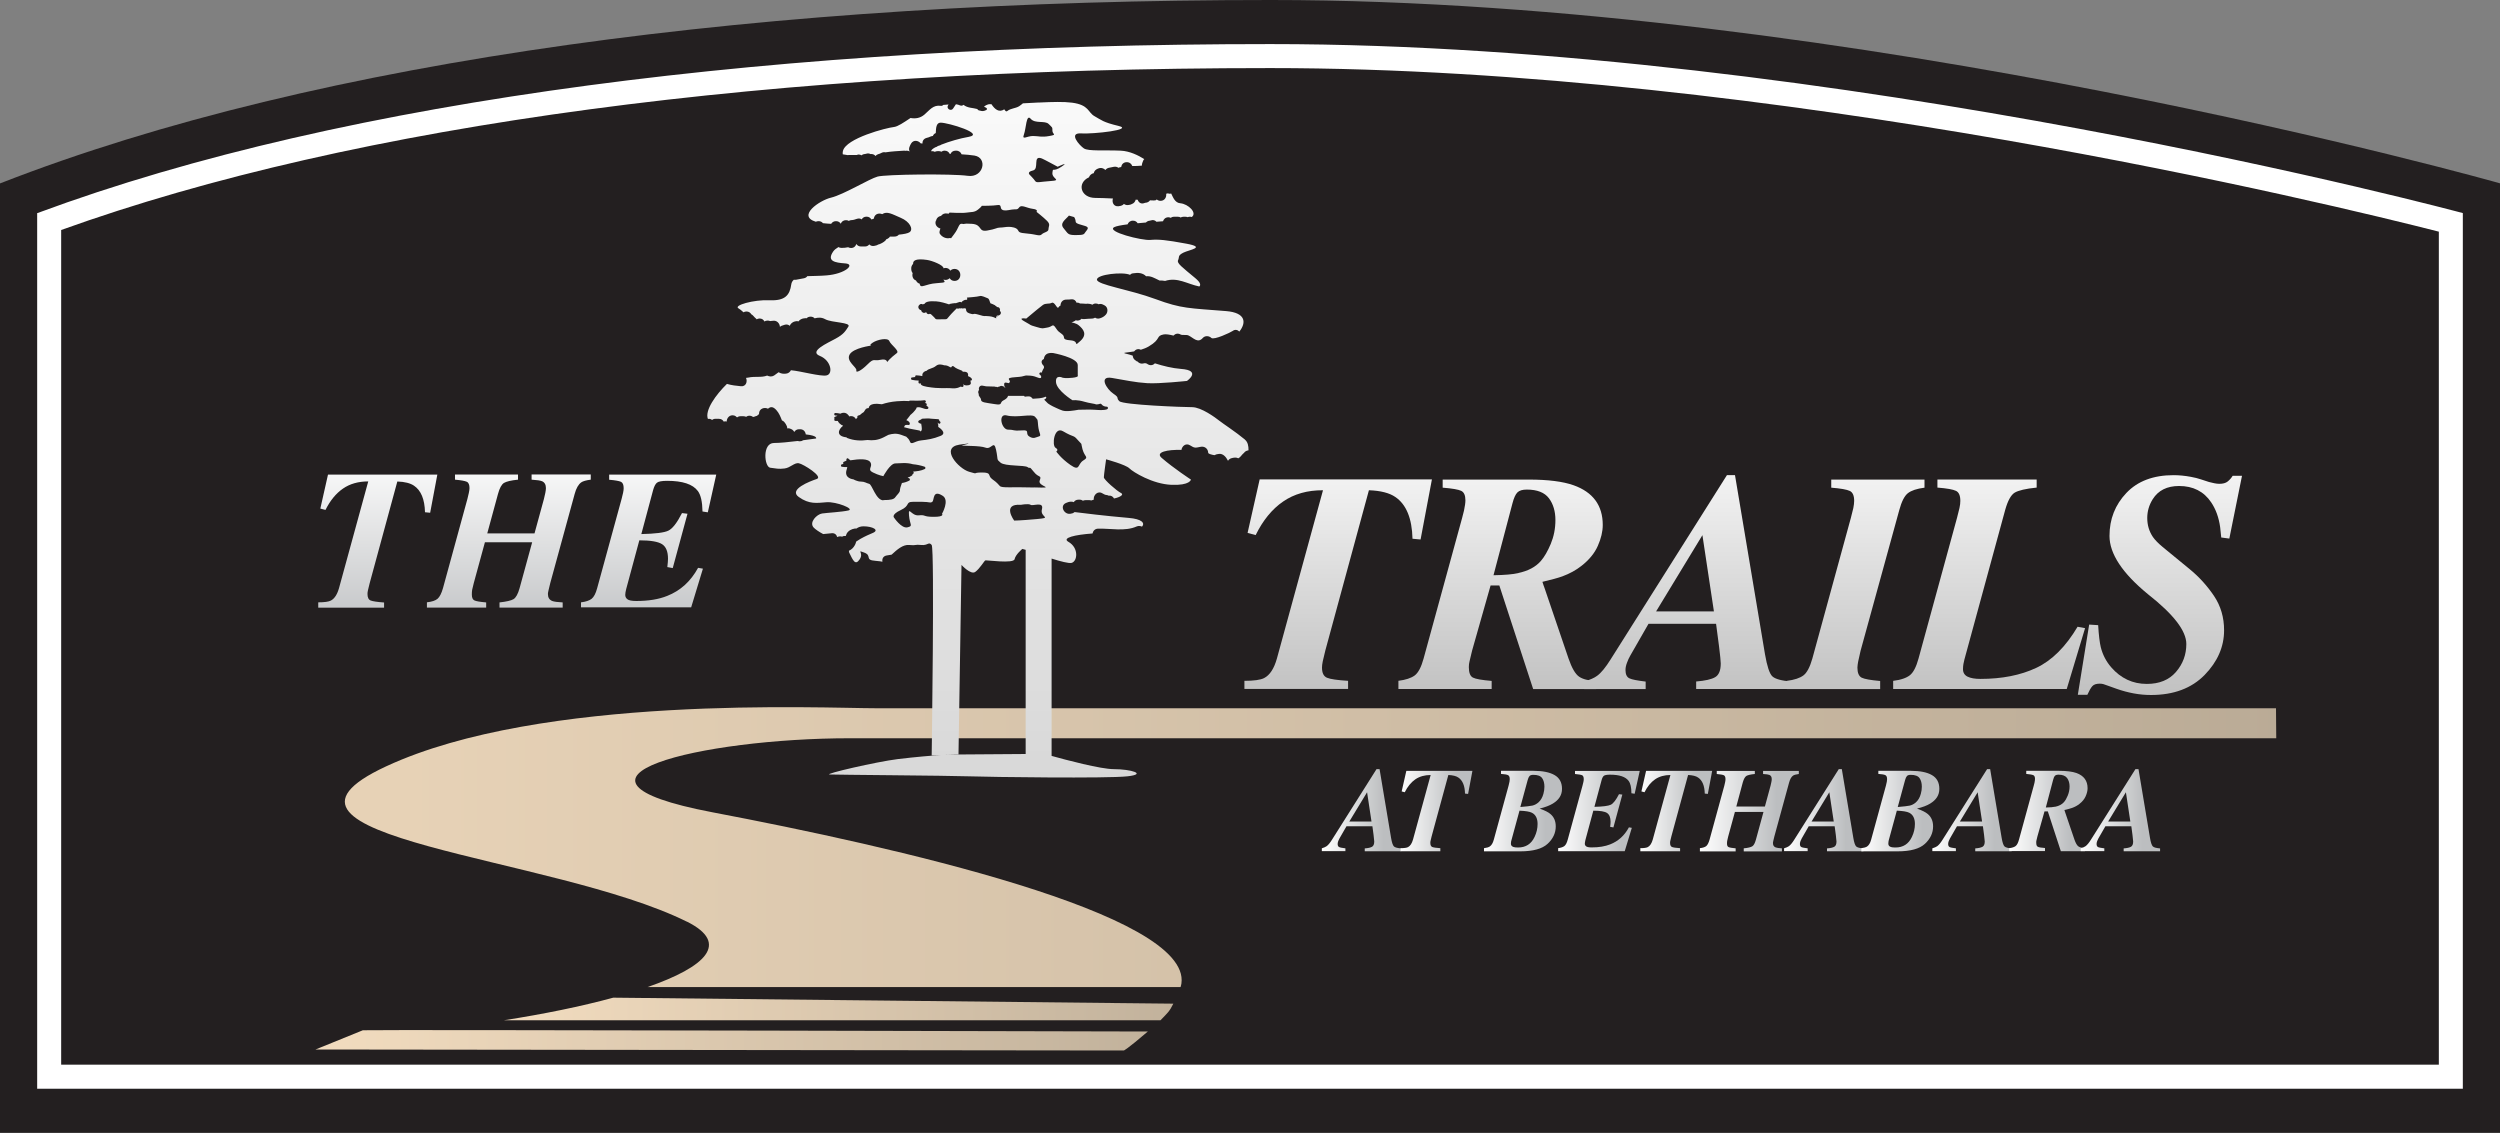 <?xml version="1.0" encoding="UTF-8"?><svg id="logos" xmlns="http://www.w3.org/2000/svg" xmlns:xlink="http://www.w3.org/1999/xlink" viewBox="0 0 300 135.94"><rect x="0" y="0" width="300" height="135.94" fill="#808080" stroke="none"/><defs><style>.cls-1{fill:url(#linear-gradient-11);}.cls-1,.cls-2,.cls-3,.cls-4,.cls-5,.cls-6,.cls-7,.cls-8,.cls-9,.cls-10,.cls-11,.cls-12,.cls-13,.cls-14,.cls-15,.cls-16,.cls-17,.cls-18,.cls-19,.cls-20,.cls-21,.cls-22,.cls-23,.cls-24,.cls-25,.cls-26{stroke-width:0px;}.cls-2{fill:url(#linear-gradient-12);}.cls-3{fill:url(#linear-gradient-13);}.cls-4{fill:url(#linear-gradient-10);}.cls-5{fill:url(#linear-gradient-17);}.cls-6{fill:url(#linear-gradient-16);}.cls-7{fill:url(#linear-gradient-19);}.cls-8{fill:url(#linear-gradient-15);}.cls-9{fill:url(#linear-gradient-23);}.cls-10{fill:url(#linear-gradient-21);}.cls-11{fill:url(#linear-gradient-18);}.cls-12{fill:url(#linear-gradient-14);}.cls-13{fill:url(#linear-gradient-22);}.cls-14{fill:url(#linear-gradient-20);}.cls-15{fill:url(#linear-gradient-24);}.cls-16{fill:url(#linear-gradient);opacity:.95;}.cls-17{fill:url(#linear-gradient-4);}.cls-18{fill:url(#linear-gradient-2);}.cls-19{fill:url(#linear-gradient-3);}.cls-20{fill:url(#linear-gradient-8);}.cls-21{fill:url(#linear-gradient-9);}.cls-22{fill:url(#linear-gradient-7);}.cls-23{fill:url(#linear-gradient-5);}.cls-24{fill:url(#linear-gradient-6);}.cls-25{fill:#231f20;}.cls-26{fill:#fff;}</style><linearGradient id="linear-gradient" x1="41.38" y1="101.65" x2="273.14" y2="101.65" gradientUnits="userSpaceOnUse"><stop offset=".03" stop-color="#f1dbbe"/><stop offset="1" stop-color="#c2b29c"/></linearGradient><linearGradient id="linear-gradient-2" x1="60.49" y1="121.06" x2="140.81" y2="121.06" xlink:href="#linear-gradient"/><linearGradient id="linear-gradient-3" x1="37.86" y1="124.82" x2="137.74" y2="124.82" xlink:href="#linear-gradient"/><linearGradient id="linear-gradient-4" x1="117.32" y1="-.94" x2="117.32" y2="198.3" gradientUnits="userSpaceOnUse"><stop offset="0" stop-color="#fff"/><stop offset="1" stop-color="#adadad"/></linearGradient><linearGradient id="linear-gradient-5" x1="45.34" y1="53.79" x2="45.34" y2="84.04" gradientUnits="userSpaceOnUse"><stop offset="0" stop-color="#fff"/><stop offset=".78" stop-color="#bcbec0"/></linearGradient><linearGradient id="linear-gradient-6" x1="61.05" x2="61.05" xlink:href="#linear-gradient-5"/><linearGradient id="linear-gradient-7" x1="77.84" x2="77.84" xlink:href="#linear-gradient-5"/><linearGradient id="linear-gradient-8" x1="160.56" y1="50.57" x2="160.56" y2="112.9" gradientUnits="userSpaceOnUse"><stop offset="0" stop-color="#fff"/><stop offset=".91" stop-color="#949494"/></linearGradient><linearGradient id="linear-gradient-9" x1="180.06" x2="180.06" xlink:href="#linear-gradient-8"/><linearGradient id="linear-gradient-10" x1="202.53" y1="50.57" x2="202.53" y2="112.89" xlink:href="#linear-gradient-8"/><linearGradient id="linear-gradient-11" x1="222.69" x2="222.69" xlink:href="#linear-gradient-8"/><linearGradient id="linear-gradient-12" x1="238.71" x2="238.71" xlink:href="#linear-gradient-8"/><linearGradient id="linear-gradient-13" x1="259.19" y1="50.57" x2="259.19" y2="112.89" xlink:href="#linear-gradient-8"/><linearGradient id="linear-gradient-14" x1="158.61" y1="97.22" x2="168.14" y2="97.22" xlink:href="#linear-gradient-5"/><linearGradient id="linear-gradient-15" x1="168.06" y1="97.32" x2="176.69" y2="97.32" xlink:href="#linear-gradient-5"/><linearGradient id="linear-gradient-16" x1="178.09" y1="97.32" x2="187.46" y2="97.32" xlink:href="#linear-gradient-5"/><linearGradient id="linear-gradient-17" x1="186.96" y1="97.32" x2="196.77" y2="97.32" xlink:href="#linear-gradient-5"/><linearGradient id="linear-gradient-18" x1="196.83" y1="97.32" x2="205.46" y2="97.32" xlink:href="#linear-gradient-5"/><linearGradient id="linear-gradient-19" x1="203.98" y1="97.32" x2="215.86" y2="97.32" xlink:href="#linear-gradient-5"/><linearGradient id="linear-gradient-20" x1="214.08" y1="97.22" x2="223.61" y2="97.22" xlink:href="#linear-gradient-5"/><linearGradient id="linear-gradient-21" x1="223.37" y1="97.32" x2="232.74" y2="97.32" xlink:href="#linear-gradient-5"/><linearGradient id="linear-gradient-22" x1="231.88" y1="97.22" x2="241.4" y2="97.22" xlink:href="#linear-gradient-5"/><linearGradient id="linear-gradient-23" x1="241.11" y1="97.32" x2="250.52" y2="97.32" xlink:href="#linear-gradient-5"/><linearGradient id="linear-gradient-24" x1="249.68" y1="97.22" x2="259.2" y2="97.22" xlink:href="#linear-gradient-5"/></defs><path class="cls-25" d="M152.52,0C92.53,0,38.39,7.02.03,22h-.03v113.94h300V22S222.36,0,152.52,0Z"/><path class="cls-26" d="M152.45,8.17c60.29,0,127.48,16.38,140.21,19.63v99.96H7.34V27.6C42.68,14.89,92.79,8.17,152.45,8.17M152.45,5.29C94.23,5.29,41.71,11.76,4.49,25.57h-.03v105.08h291.08V25.57S220.21,5.29,152.45,5.29h0Z"/><path class="cls-16" d="M82.4,110.58c5.28,2.62,2.24,5.46-4.7,7.87h63.97c.03-.14.08-.28.1-.42,1.2-8.41-34.74-16.46-56.25-20.55-21.51-4.09-1.32-8.89,16.47-8.89h171.16l-.03-3.6H105.11c-6.37,0-40.14-1.68-58.77,6.97-18.63,8.65,20.07,10.7,36.06,18.63Z"/><path class="cls-18" d="M139.27,122.42c.81-.84,1.07-1.03,1.53-1.98l-67.21-.72c-3.84,1.05-8.36,1.97-13.11,2.71h78.78Z"/><path class="cls-19" d="M43.57,123.62l-5.71,2.32,97,.12s.29-.06,2.88-2.28c0,0-91.79-.24-94.17-.15Z"/><path class="cls-17" d="M149.37,52.73c-1.08-.9-2.61-1.89-3.06-2.25-.45-.36-2.16-1.62-3.25-1.62s-8.29-.27-8.74-.72c-.45-.45.09-.36-.72-.9-.81-.54-1.8-2.16-.18-1.89,1.62.27,2.79.54,4.24.63,1.44.09,4.78-.27,4.78-.27,0,0,1.8-1.26-.72-1.44-1.04-.08-2.13-.35-3.13-.67-.2.21-.51.31-.84.12-.16-.13-.33-.17-.53-.11-.35.08-.61-.06-.81-.33.2.26-.06.02-.16-.04-.22-.14-.31-.35-.32-.56-.26-.09-.51-.17-.7-.21-.74-.17-.1-.13.86-.3.18-.24.48-.36.81-.2.32-.1.65-.22.95-.4,1.53-.9.81-1.26,1.8-1.44.27-.05.68.02,1.17.14.2-.22.52-.32.85-.13.24.13.66-.02.96.12.6.29,1.1.98,1.71.29.27-.3.75-.26,1.02,0,.3.29,2.32-.66,2.55-.83.31-.23.61-.14.81.07.84-1.05.82-2.26-1.59-2.46-4.42-.36-5.32-.27-8.47-1.44-3.16-1.17-7.03-1.71-7.03-2.34s3.13-.96,3.97-.57c.08-.09.19-.16.35-.18.65-.11,1.19-.05,1.58.35.58-.06,1,.22,1.61.51.2,0,.45,0,.67.05,1.49-.48,2.63.36,4.11.67.2-.19.13-.49-.48-1-1.62-1.35-2.25-1.8-2.07-2.16.18-.36-.09-.54.63-.9.72-.36,2.79-.63.36-1.08-2.43-.45-3.34-.54-4.33-.45-.99.09-5.32-.99-4.33-1.53.25-.13.84-.24,1.61-.34.09-.24.3-.44.64-.44.28,0,.46.13.57.31.32-.03.65-.06.99-.09.12-.12.27-.21.48-.22.04-.01.07-.02.11-.03.29-.1.51-.01.67.16.27-.02.53-.04.79-.06.08-.26.3-.48.66-.48.11,0,.18.04.26.07.11-.08.23-.13.4-.13h.48c.13,0,.23.03.32.09.09-.05.2-.09.34-.09h.24c.09,0,.18.02.25.05.07-.02.14-.05.23-.05h.12c.06,0,.1.02.15.03.69-.48-.41-1.57-1.38-1.65-.63-.05-.86-.7-1.09-1.17-.05,0-.09.03-.14.03-.1,0-.18-.02-.25-.05-.06.02-.13.04-.21.05.06.4-.17.85-.68.85-.19,0-.34-.07-.45-.17-.05.04-.1.1-.15.11-.07.02-.31.02-.66,0-.12.16-.29.28-.55.29-.04.01-.07.02-.11.03-.41.17-.71-.06-.82-.39-.08,0-.16,0-.24-.01-.05.22-.19.42-.45.52-.13.07-.27.11-.42.12-.22.04-.4-.03-.54-.13-.04.04-.07.08-.13.12-.18.11-.34.14-.54.16-.58.05-.79-.49-.65-.93-.83-.04-1.59-.07-2.11-.07-1.77,0-2.25-1.79-.77-2.47.1-.26.32-.46.58-.5.04-.17.12-.32.3-.44.07-.05.15-.09.24-.12.34-.14.65-.03.86.18.08-.12.21-.21.39-.26.2-.05.4-.08.6-.12.23-.05.43.01.58.12.05-.02.08-.06.14-.06.06,0,.12-.03.18-.04.05-.31.27-.58.67-.58.35,0,.57.21.66.46.36,0,.73,0,1.09-.04.02,0,.04,0,.06,0,0,0,0,0,0,0,.01-.23.07-.4.16-.6.03-.08.08-.14.13-.19-.7-.44-1.73-.96-2.82-1.01-1.89-.09-3.88.09-4.42-.27-.54-.36-1.89-1.89-.36-1.8,1.53.09,6.4-.45,4.51-.9-1.89-.45-2.07-.72-2.88-1.17-.81-.45-.63-1.35-2.7-1.62-.99-.13-2.36-.09-3.86-.02-.04,0-.07.02-.11,0,0,0-.01,0-.02,0-.62.03-1.26.06-1.9.1-.15.12-.3.25-.46.35-.45.27-1,.24-1.41.57-.08.07-.18.05-.24-.03-.04-.06-.08-.11-.13-.17-.63.43-1.15-.02-1.54-.62-.09,0-.18,0-.28,0-.22.05-.43.14-.61.3.08.04.15.09.24.12.12.03.16.22.04.28-.33.16-.49.16-.78.07-.08,0-.15-.02-.24-.09-.03-.03-.04-.06-.04-.09-.57-.17-1.17-.1-1.68-.51-.1.09-.25.14-.41.07-.16-.08-.33-.11-.5-.14-.11.16-.23.33-.33.5-.24.4-.86.04-.62-.36.02-.04.05-.07.07-.11-.22.01-.42.03-.63.05-.08.08-.18.13-.31.11-.92-.14-1.35.53-1.97,1.06-.49.41-1.05.51-1.66.4-.81.54-1.53,1.03-1.98,1.08-.9.09-5.77,1.35-6.13,2.88-.03.14-.04.27-.02.4.21.03.42.06.63.1.02,0,.04-.02.06-.02h1c.07-.02.12-.06.2-.06.14,0,.26.04.36.1.11-.09.25-.15.43-.16.06-.01.11-.02.17-.04.19-.06.35-.02.48.05.02,0,.04-.01.07-.01.24,0,.41.09.53.24.08-.09.17-.17.3-.21.15-.04.29-.09.43-.17.16-.08.31-.09.46-.06,0,0,0,0,.02,0,.74-.12,1.49-.15,2.24-.2.06,0,.12.01.17.02.04,0,.08-.02.13-.02.14,0,.25.04.35.1-.08-.14-.1-.32-.03-.53.06-.14.11-.28.19-.41.3-.51.89-.38,1.17-.03.07,0,.14,0,.2.02-.01-.29.13-.58.5-.68.17-.04.33-.09.49-.17.09-.04.18-.05.26-.06,0-.01.01-.03.02-.04.08-.17.2-.26.33-.31.03-.61.05-1.25.59-1.25.9,0,5.41,1.35,3.33,1.71-.99.17-2.31.55-3.26.93-.09.07-.19.11-.29.12-.07.03-.12.06-.18.08-.03.02-.05.05-.08.06-.05.02-.11.04-.17.06-.35.19-.52.35-.47.48.03,0,.05-.02.09-.02.13,0,.24.03.33.08.09-.05.2-.08.33-.08h.18c.1,0,.19.03.27.07.11-.07.23-.13.39-.13.32,0,.51.17.62.39.03,0,.06,0,.09,0,.1-.22.3-.39.62-.39h.06c.34,0,.56.2.65.44.52.03,1.04.07,1.55.15,1.62.27,1.08,2.7-.81,2.43-1.89-.27-9.83-.18-10.82.09-.99.27-4.06,2.16-5.59,2.53-1.39.33-4.11,2.21-1.82,2.89.09-.04.19-.07.32-.07.24,0,.42.1.53.24.35.04.67.07.99.08.11-.18.3-.32.58-.32s.46.13.57.31c.09-.24.3-.43.63-.43.14,0,.25.04.34.09.08-.04.15-.09.26-.09.26-.01.47-.07.71-.16.23-.08.43-.04.57.07.11-.19.29-.33.58-.33s.47.14.58.33c.01,0,.03,0,.04,0,.09-.03.18-.06.26-.09.04-.32.26-.61.68-.61.13,0,.23.03.32.07.6-.4,1.21.01,2.23.44,1.08.45,1.53,1.35,1.08,1.71-.21.16-.72.25-1.31.31-.12.14-.29.23-.53.23h-.54s0,0,0,0c-.03.05-.06.1-.11.14-.09.08-.19.14-.3.18-.01,0-.02,0-.03,0-.04.06-.06.13-.12.18-.23.2-.45.32-.74.43-.04.02-.07.01-.11.02-.06.04-.11.08-.19.1-.08.02-.16.04-.24.06-.27.07-.49-.02-.64-.17-.11.14-.27.25-.51.25h-.48c-.27,0-.45-.13-.56-.3-.08.26-.28.48-.64.48-.14,0-.24-.04-.34-.09,0,0,0,0-.01,0-.27.06-.52.08-.79.08-.15,0-.27-.04-.37-.1-.27.16-.49.33-.62.52-.81,1.17.18,1.35,1.44,1.44,1.26.09,0,1.26-2.25,1.44-.85.07-1.64.06-2.3.09-.08.11-.2.21-.39.25-.32.06-.64.12-.96.18-.1.02-.18,0-.27,0-.16.14-.28.32-.31.57-.18,1.26-.72,1.98-2.61,1.89-1.89-.09-4.42.63-3.7.99.14.07.35.25.58.46.1-.06.21-.1.35-.1.29,0,.48.15.59.34.08.04.15.09.22.17.12.13.22.25.36.36.03.02.04.05.06.07.1-.05.2-.1.34-.1.3,0,.49.15.59.36.1-.07.22-.11.38-.11.11,0,.21.02.3.06,0,0,0,0,0,0,.1-.01.19-.02.29-.03.53-.1.87.32.89.73.06-.05.11-.1.19-.13.12-.04.24-.08.36-.12.26-.09.47-.02.63.12.04-.1.09-.2.19-.29.2-.18.36-.24.63-.27.09-.01.16.01.23.03.06-.09.14-.17.25-.23.2-.11.37-.15.6-.16.04,0,.07.01.11.02.12-.12.27-.2.49-.2s.37.08.48.2c.44-.11.84-.13,1.26.1.81.45,3.16.36,2.79.9-.36.54-.54.9-1.53,1.44-.99.54-3.24,1.53-1.89,2.07,1.35.54,1.62,2.16.81,2.34-.71.16-3.1-.52-4.28-.62-.11.21-.3.38-.59.41-.34.04-.59,0-.89-.17,0,0-.5.37-.55.4-.29.17-.56.12-.82,0-.71.27-1.44.06-2.26.24-.1.02-.19.03-.28.04.2.44,0,1.06-.61,1-.58-.05-1.14-.12-1.68-.28-1.32,1.29-2.69,3.18-2.28,4.21.04,0,.07-.02.11-.02.16,0,.28.05.39.13.1-.08.23-.13.39-.13h.42c.29,0,.48.14.59.34.06-.02.12-.04.2-.04.06,0,.1.02.15.03,0-.42.35-.86.88-.73.15.04.27.13.36.23.11-.08.24-.14.41-.14h.36c.13,0,.23.03.32.07.11-.08.23-.13.4-.13.18,0,.32.06.43.15.01,0,.02,0,.03,0,.06-.03.13-.04.19-.05.08-.04.16-.08.27-.09.07-.09.14-.16.23-.19v-.06c0-.63.66-.82,1.08-.6.28-.25.58-.3.99.15.34.37.51.82.68,1.25.1.04.19.09.28.19.14.16.22.3.31.5.04.1.05.19.04.27.14-.03.3-.01.47.08-.06-.01-.12-.02-.18-.04.28.02.45.19.56.39.11-.19.3-.33.58-.33h.12c.42,0,.64.3.68.62,1.45.15,1.24.49,1.24.49,0,0-.67.1-1.55.21-.1.07-.22.12-.38.12h-.12c-.06,0-.11-.02-.16-.03-1.03.13-2.17.24-2.84.24-1.44,0-1.17,2.88-.45,2.97.72.09.99.18,1.71.09.72-.09,1.17-.72,1.71-.63.54.09,2.98,1.62,2.16,1.89-.81.27-3.43,1.26-2.16,2.16,1.26.9,2.16.72,3.34.63,1.17-.09,3.42.81,2.61.99-.81.18-2.52.27-3.15.36-.63.09-1.62,1.08-.99,1.71.21.21.63.5,1.12.76.34-.04.68-.07,1.02-.1.37-.04.59.18.66.46.18-.09.39-.11.59-.05,0,0,0,0,.01,0,.13-.08.28-.1.43-.08.03-.1.07-.2.11-.28.19-.35.58-.55.96-.61.08-.01.15,0,.21,0,.22-.16.48-.27.85-.27,1.08,0,1.98.45,1.08.81-.34.14-.89.38-1.42.68-.05.04-.11.08-.18.11-.12.07-.24.15-.36.23-.04.11-.06.26-.16.43-.16.29-.37.51-.67.65-.01,0-.02,0-.04,0,0,.08,0,.16.03.24.45.9.72,1.62,1.26.81.54-.81-.45-1.17.54-.81.99.36,0,.9,1.35.99.49.03.71.09.84.11-.06-.33.07-.67.5-.75.2-.04.4-.07.6-.1.67-.62,1.36-1.23,2.11-1.16.9.09.63-.09,1.44,0,.81.09.9-.45,1.26,0,.36.45,0,25.24,0,25.24l1.08-.03c-.92.05-2.98.22-5.13.48-2.57.32-8.97,1.8-8.2,1.85.77.04,14.11.13,16.72.22,2.61.09,16.59.27,19.02,0,2.43-.27.4-.86-1.62-.86-1.59,0-5.76-1.11-7.48-1.59v-23.68c1.04.33,2.07.6,2.39.52.72-.18.9-1.8-.36-2.52-.86-.49.8-.86,2.88-1.01.06-.3.28-.57.67-.58,1.48-.04,3.23.36,4.62-.26.24-.1.46-.07.65.02.38-.43-.01-.92-1.61-1.05-2.72-.23-5.71-.6-6.48-.7-.1.09-.23.16-.4.18-.8.25-1.46-.91-.64-1.27.21-.09.37-.15.6-.16.13-.01.24.02.34.06.11-.17.29-.3.57-.3h.12c.17,0,.3.05.41.13.09-.04.19-.07.31-.07h.48c.08,0,.13.02.2.04.1-.03.21-.07.31-.1-.07-.53.47-1.12,1.05-.75.18.11.33.19.54.2.08,0,.12.05.19.07.3-.04.53.11.65.34.79-.16,1.2-.48.85-.65-.54-.27-2.07-1.62-2.07-1.89s.27-2.16.27-2.16c0,0,2.34.63,2.79,1.08.45.45,2.79,1.89,5.05,1.98,2.25.09,2.34-.63,2.34-.63,0,0-2.07-1.35-3.52-2.61-.79-.69.71-1,2.38-.95.07-.46.54-.87,1.05-.54.54.35.63.29,1.25.17.47-.1.89.21.91.7,0,.14.38.23.48.25.26.07.34.03.29.06.15-.1.31-.14.52-.16.5-.06.86.37,1.09.83.08-.13.19-.24.37-.3.17-.06.32-.08.49-.09.15,0,.27.03.37.09.28-.13.41-.43.65-.62.01,0,.02,0,.03-.02.12-.19.33-.29.55-.32.01-.51-.08-.99-.42-1.27ZM131.08,36.56c.11-.08.24-.14.41-.14.14,0,.25.04.34.09.16-.05.34-.06.53.04.06.03.12.06.18.09.43.22.45.81.15,1.13-.2.22-.42.34-.71.43-.23.07-.42.02-.57-.08-.09.06-.21.1-.34.11-.32.02-.64.02-.96.06-.13.02-.23,0-.32-.04-.12.13-.29.22-.52.22-.07,0-.11-.03-.17-.05-.04.03-.07.07-.13.1-.06.03-.12.06-.18.09-.07.04-.15.05-.22.06.18.08.56.1.88.37.54.45,1.08,1.08.18,1.89-.9.81,0,0-1.17-.09-1.17-.09-.54-.36-.99-.72-.45-.36-.45-.27-.81-.81-.36-.54-.36-.09-.99,0-.63.09-.45.18-1.35-.09-.9-.27-.36-.09-1.35-.63-.99-.54.18-.36.18-.36l1.08-.9s.54-.45.9-.72c.36-.27.72-.09,1.08-.27.36-.18.65.83.81.54.06-.1.14-.17.24-.21,0-.36.23-.72.7-.72.19,0,.38,0,.57-.03.35-.04.57.15.65.4.02,0,.03,0,.04,0,.16-.01.29.03.39.1.25,0,.49.02.73.04.06,0,.1-.02.17-.02l.27.03c.12.02.23.05.32.11ZM128.27,25.87l.63.18s.18.27.18.54.63.36,1.17.54c.54.18.18.45,0,.72-.18.27-.18.36-1.17.36s-.9-.18-1.44-.81c-.54-.63.27-1.08.63-1.53ZM126.92,20.01s1.53-.72.45,0c-1.08.72-.99,0-1.08.72-.09.72,1.17.9-.18.99-1.35.09-1.71.27-1.89,0-.18-.27-.63-.72-.63-.72,0,0-.45-.36.36-.54.81-.18-.09-1.89,1.08-1.44.25.1,1.89.99,1.89.99ZM122.87,16.14c.27-.72.27-2.52.81-1.89.54.63,1.71.18,2.16.63s.45.36.45.81.63.45-.36.63c-.99.18-1.26,0-1.98,0s-1.35.54-1.08-.18ZM112.36,26.38c-.01.06-.03.12-.04.18.03-.39.31-.6.61-.66.16-.2.41-.34.72-.28.07,0,.13.01.2.02.06-.08.09-.13.09-.13,0,0,1.53.09,2.07,0,.54-.09.9,0,1.35-.36.45-.36.45-.45.45-.45,0,0,1.35,0,1.89-.09.54-.09.27.36.54.54.27.18.63.09,1.17,0,.54-.09.63.09.9-.27.27-.36.9.09,1.62.18.72.09.45.36.45.36,0,0,.81.63,1.26,1.08.45.45.18.63.18.99s-.54.36-.81.63c-.27.27-.63,0-1.71-.09-1.08-.09-.99-.18-1.17-.45-.18-.27-.72-.36-1.08-.36s-.72.09-1.08.09-.45.18-1.53.36c-1.08.18-.54-.72-1.8-.81-1.26-.09-.72.09-1.17,0-.45-.09-.36.45-.99,1.26-.63.81-.18.36-.54.45-.36.09-.9-.09-1.17-.54-.07-.12-.02-.34.08-.61-.43-.1-.78-.56-.49-1.05ZM119.53,38.04c.09.36,0,0-.81-.09-.81-.09-.36.09-1.26-.18-.9-.27-.36.09-1.17-.18-.3-.1-.38-.3-.37-.54-.05,0-.08-.04-.12-.06-.11.01-.21.03-.32.03-.05,0-.07-.03-.11-.04-.04.01-.06.04-.1.04-.04,0-.05-.03-.08-.03-.06.02-.12.04-.21.05-.07.01-.11-.02-.17-.04-.07.08-.18.18-.32.32-1.08,1.08-.63.99-1.35.99s-.81.09-.99-.18c-.04-.06-.23-.22-.44-.43-.05,0-.08-.03-.12-.05-.04.02-.07.05-.13.05-.19,0-.28-.12-.32-.25-.13.11-.32.15-.48,0l-.03-.03c-.06-.06-.08-.13-.09-.2-.26-.03-.47-.37-.24-.61.01-.01.02-.02.03-.03.13-.14.29-.13.41-.05,0,0,.02,0,.02,0,.06-.04.13-.08.19-.07.1-.22.48-.36,1.38-.3.52.03,1.22.25,1.57.37.03-.02.04-.05.07-.06.22-.05.44-.08.67-.1.03,0,.04.02.07.02.03-.01.04-.03.08-.04l.25-.08c.13-.07.25-.04.34.02.03-.05.05-.1.11-.14.08-.06.17-.11.27-.15.08-.04.16-.03.23-.01.02-.01.02-.04.04-.05.01,0,.03-.01.04-.02,0-.07,0-.15-.04-.21,0,0,1.26-.09,1.53-.18.27-.09.72.18.99.27.12.04.2.28.3.59.19.07.37.14.55.24.03.01.02.04.05.06.09.03.15.08.19.16h.04c.28,0,.37.25.31.46,0,0,0,0,0,0,.32.26-.06.67-.39.54.38.49-.12-.14-.04.19ZM109.57,31.67c-.02-.42.34-.67,1.67-.48.63.09,1.98.63,1.98.99,0,0,0,.01,0,.02.07-.02.15-.05.24-.05.28,0,.47.14.58.33.11-.12.28-.21.5-.21.93,0,.93,1.44,0,1.44-.28,0-.47-.14-.58-.33-.12.12-.28.21-.5.21-.09,0-.17-.02-.24-.05.06.27.56.36-.81.44-1.39.08-1.96.74-2.05.06-.22-.05-.35-.2-.44-.38-.38-.13-.5-.55-.4-.89-.12-.14-.17-.32-.17-.5-.02-.22.06-.45.22-.6ZM109.41,45.3c.14-.03.28-.04.42-.06-.03-.09,0-.2.13-.2.24,0,.48.05.72.09-.01-.05-.01-.11,0-.17.05-.28.27-.42.52-.47.23-.27.73-.25,1.13-.59.29-.24.65-.17.99-.06.26-.02.48.09.71.23.03,0,.07.01.09.01.01,0,.02,0,.03,0,.01-.03.03-.05.05-.08.06-.08.16-.1.24-.03.29.26.64.37.99.51.06.02.08.08.09.13.02,0,.03,0,.05,0,.55-.04.65.22.59.52.17.06.32.15.44.3.11.13-.05.31-.17.23.04.09.07.2.07.33,0,.27-.53.29-.71.24-.07-.02-.12-.05-.17-.1-.01.01-.03.03-.05.04.12.08.05.3-.12.26-.07-.02-.13-.03-.19-.03-.23.13-.54.23-.95.2-.99-.09-1.44.09-3.06-.18-.66-.11-.81-.27-.76-.46-.06.11-.27.09-.27-.07,0-.08,0-.15.03-.22-.28-.01-.55-.03-.82-.09-.14-.03-.15-.26,0-.29ZM101.95,42.55c.45-.81,2.61-1.08,2.61-1.08,0,0-.36,0,.18-.36.54-.36,1.8-.63,1.98-.18.18.45,1.26,1.17.9,1.44-.78.58-1.17,1.08-1.17,1.08,0,0,0-.45-.81-.27-.81.18-.72-.27-1.53.54-.81.81-1.44,1.08-1.35.72.09-.36-1.26-1.08-.81-1.89ZM101.16,51.07c-.07-.02-.13-.04-.2-.09-.16-.11-.28-.21-.38-.38-.02-.03-.03-.06-.04-.09-.1,0-.2,0-.29,0-.14,0-.18-.16-.1-.25-.07-.07-.06-.22.06-.25.11-.03.2-.08.29-.13-.08-.01-.17-.02-.25-.02-.19,0-.19-.31,0-.3.2,0,.4.04.6.08.3-.17.7-.16.95.18.05.05.09.1.12.16.06-.02.12-.05.19-.05.3,0,.5.16.6.37.05-.06.11-.13.19-.21-.04-.08-.03-.19.08-.22.08-.02.15-.05.21-.07.17-.16.33-.28.46-.35.06-.08.12-.18.19-.29.09-.15.24-.18.4-.19.08-.55.83-.57,1.59-.46.48-.16,1.07-.3,1.81-.36.62-.05,1.09-.05,1.45-.02.02-.03.06-.06.11-.06.58,0,1.15.04,1.72-.04.16-.02.27.18.12.28-.02.01-.04.02-.06.03.05.02.1.04.16.06.07.03.1.14.05.21-.01.02-.02.03-.03.05.07.06.14.11.21.17.08.07.04.23-.07.25-.44.07-.76-.29-1.21-.2-.03,0-.05,0-.07-.01-.14.44-.77.92-.77.92,0,0-.2.29-.49.63,0,0,0,0,0,0,.18.08.39.18.42.39.01.09-.04.2-.15.19-.21-.02-.45-.06-.51.19,0,.04-.03.05-.05.07.23.06.47.11.7.18.38.06.77.15,1.16.22.06.01.09.06.1.11.29-.05.18-.53.11-.94-.05.02-.1.02-.15-.02-.04-.04-.11-.06-.16-.1-.06-.05-.05-.16,0-.21.08-.08.19-.12.31-.16.03-.06.07-.1.15-.1.26,0,.72-.06,1.12.01.25.01.5.03.75.05.08,0,.16.06.15.15,0,.07.05.08.11.14.13.15-.08.36-.21.21-.04-.04-.07-.07-.1-.1.06.14.1.31.08.53,0,0,1.17.72.27,1.08-.9.36-1.53.45-2.34.54-.81.09-1.17.63-1.35.09-.07-.21-.26-.39-.42-.54-.2-.06-.4-.14-.61-.22-.58-.21-1.04-.14-1.53,0-.15.08-.34.18-.6.31-.71.35-1.28.38-1.91.31-.81.11-1.62.08-2.44-.24-.04-.01-.06-.05-.08-.08-1.25-.13-1.03-.91-.42-1.38ZM106.01,60.04c-.9,0-1.35-1.89-1.71-1.98-.36-.09-.54-.27-.99-.27s-.9-.27-.9-.27c0,0-1.17-.09-.81-1.17.04-.11.06-.21.07-.3-.21.01-.43,0-.65-.04-.15-.02-.14-.26,0-.29.06-.02.13-.03.2-.05-.08-.07-.06-.22.05-.26.1-.04.2-.08.3-.13,0-.03,0-.05,0-.08-.04-.12.08-.27.21-.18.06.04.09.08.11.12.02,0,.03,0,.05.01.06.01.08.05.09.09,1.06-.17,2.18-.24,2.44.28.27.54-.45.81.27,1.17.72.36,1.26.45,1.26.45,0,0,.81-1.53,1.44-1.53.57,0,1.3-.14,2.11.1.47.04.93.14,1.39.29.12.04.16.21.04.28-.46.23-.96.27-1.46.32,0,0,.01,0,.02,0,.17.03.12.24,0,.29-.02,0-.03.01-.05.02.02.05.01.1-.04.14-.17.13-.35.21-.54.26.07.03.14.06.21.1.09.05.1.21,0,.26-.29.15-.59.25-.89.29-.15.4-.24.7-.24.88,0,.27-.36.54-.54.81-.18.27-.54.36-1.44.36ZM112.05,62.02c-1.35,0-.9-.27-1.8-.18-.9.09-1.26-1.17-1.17,0,.09,1.17.54,1.26-.18,1.44-.72.18-1.62-1.17-1.62-1.17,0,0-.36-.36.81-.9,1.17-.54.54-.99,1.44-.99h1.17c.9,0,.9.18,1.17,0,.27-.18,0-1.53,1.26-.72.84.54-.09,2.16-.09,2.16,0,0,.36.36-.99.36ZM123.09,90.48c-3.18.02-8.66.07-9.66.07l1.59-.04.36-22.72s1.11,1.23,1.65.84c.54-.39,1.08-1.32,1.2-1.38.12-.06,3.4.42,3.52-.15.12-.57.93-1.23.93-1.23l.4.11v24.5ZM124.4,62.29c-1.98.18-2.7.18-2.7.18,0,0-1.53-2.07.81-1.89,0,0,.9-.18,1.17,0,.27.18,1.62-.45,1.35.54-.27.99,1.35.99-.63,1.17ZM124.13,58.5c-2.8-.09-3.88.09-4.15-.18-.27-.27-.27-.36-.9-.81-.63-.45,0-.81-1.26-.81s-.27.27-1.53-.09c-1.26-.36-3.52-2.88-1.17-3.25,2.34-.36.27.09.27.09.36.09,2.16,0,2.88.27.72.27.99-.99,1.26.27.27,1.26,0,1.08.54,1.53.54.45,2.88.27,3.25.54.36.27.09-.27.72.54.63.81.99.36.72,1.08-.27.72,2.16.9-.63.81ZM120.79,49.85c1.31.33,3.06-.27,3.43.18.36.45.27.18.36,1.08.09.9.45,1.17.09,1.26-.36.09-.63.36-1.17,0-.54-.36.18-.81-.9-.72-1.08.09-.81-.09-1.62-.09s-1.26-1.98-.18-1.71ZM129.99,55.26c-.72.45-.36,1.35-1.53.54-1.17-.81-1.71-1.62-1.71-1.62,0,0,.36-.18-.09-.45-.45-.27-.18-2.61.9-1.98,1.46.85,1.17.36,1.8,1.08.63.72.27.09.54,1.08.27.99.81.9.09,1.35ZM132.88,49.11c-.52.16-1.02.09-1.55.06-.63-.04-1.27,0-1.9,0-.33.06-.65.11-.98.14-.9.09-1.08-.09-1.71-.36-.63-.27-.99-.54-.99-.54l-.45-.45s.44-.22.17-.36c-.45.22-1,.21-1.49.25-.05,0-.1-.03-.13-.07-.18-.3-.56-.21-.83-.18-.08,0-.12-.04-.13-.1h-1.93s0,.27-.54.54c-.54.27,0,.63-1.08.45-1.08-.18-1.62-.18-1.62-.54,0-.23-.37-.46-.26-.66-.11-.14-.1-.37.03-.5-.1-.24.09-.59.42-.51.14.03.28.06.43.08,0,0,.01,0,.02,0,.34.02.68.03,1.02.03.06,0,.09.03.13.05.02,0,.03-.02.05-.02.07,0,.12.02.16.05,0,0,0,0,0,0,.07-.07.16-.09.23-.09.08-.06.17-.1.3-.06.04.01.08.02.12.03.11.03.18.09.21.17,0,0,.01,0,.02,0,.02,0,.03,0,.05,0-.12-.12-.18-.29-.14-.5.02-.08.11-.12.19-.11.13.03.25.05.38.07.02-.03.04-.06.06-.09.27-.27-.72-.54.72-.63,1.44-.09.81-.27,1.8-.18.76.07.99.4,1.26.26.05-.14.02-.26-.13-.37-.14-.1-.06-.31.12-.28.04,0,.08.01.12.02,0-.02-.01-.04,0-.07.06-.18.15-.35.25-.5,0-.07-.01-.15-.02-.22-.29-.27-.42-.65,0-.84.07-.46.33-.79,1.1-.72,0,0,2.97.54,2.97,1.44v1.26s.18.18-.63.27c-.81.09-1.17,0-1.17,0,0,0-.9-.45-.81.54.09.99,1.98,2.16,1.98,2.16,0,0,.54-.09,1.44.18.56.17,1.23.23,1.41.32.16,0,.31-.02.46-.08.05-.02.11,0,.15.04.16.21.38.31.65.31.17.01.21.25.04.3Z"/><path class="cls-23" d="M38.2,72.28c.73,0,1.23-.07,1.5-.21.43-.22.76-.72.98-1.49l3.51-12.81c-1.18,0-2.19.28-3.03.86-.84.58-1.54,1.43-2.1,2.56l-.62-.16.92-4.08h13.12l-.86,4.58-.62-.06c-.04-1.55-.47-2.61-1.31-3.18-.45-.31-1.12-.48-2.01-.51l-3.32,12.21-.2.82c-.02.11-.04.2-.05.27,0,.07-.01.14-.01.21,0,.41.13.67.38.77.26.1.79.18,1.61.24v.62h-7.9v-.62Z"/><path class="cls-24" d="M51.22,72.28c.61-.07,1.04-.21,1.29-.43.25-.22.47-.64.65-1.28l2.93-10.7c.06-.25.12-.49.17-.72.05-.23.08-.43.08-.58,0-.4-.11-.66-.33-.76-.22-.1-.69-.19-1.41-.25v-.62h7.56v.62c-.83.08-1.39.22-1.68.39-.29.18-.53.62-.72,1.32l-1.29,4.74h5.67l1.13-4.13c.07-.27.12-.52.17-.74.04-.22.07-.41.07-.56,0-.42-.16-.7-.46-.83-.2-.09-.62-.15-1.26-.19v-.62h7.1v.62c-.55.07-.94.18-1.15.33-.33.24-.6.7-.78,1.38l-2.93,10.7-.2.83c-.04.18-.06.29-.07.33,0,.04-.01.1-.01.16,0,.41.17.69.52.83.21.08.62.14,1.25.17v.62h-7.58v-.62c.83-.09,1.39-.22,1.68-.39.29-.18.53-.61.73-1.32l1.51-5.51h-5.67l-1.34,4.91c-.09.37-.15.63-.19.79-.03.16-.04.35-.04.57,0,.38.1.61.31.71.21.1.68.18,1.41.24v.62h-7.11v-.62Z"/><path class="cls-22" d="M69.73,72.28c.57-.07.99-.21,1.26-.42.27-.21.5-.64.67-1.28l2.93-10.7c.07-.27.13-.52.18-.74.05-.22.07-.41.07-.56,0-.4-.11-.66-.32-.76-.21-.1-.69-.19-1.42-.25v-.62h12.85l-1.01,4.53-.64-.1c-.02-1.16-.2-1.98-.56-2.46-.61-.82-1.84-1.22-3.69-1.22-.63,0-1.04.08-1.22.23-.18.15-.33.44-.45.86l-1.42,5.3c1.67-.04,2.75-.17,3.24-.41.49-.23,1.04-.93,1.64-2.11l.66.08-1.77,6.52-.65-.12c.03-.22.05-.42.06-.59.01-.17.02-.31.02-.41,0-.85-.23-1.43-.7-1.74-.47-.31-1.38-.47-2.74-.47l-1.57,5.82c-.04.14-.07.28-.09.41-.02.13-.03.24-.03.31,0,.22.08.4.26.53.17.14.53.21,1.07.21,1.45,0,2.68-.2,3.7-.61,1.58-.62,2.82-1.74,3.71-3.37l.58.1-1.41,4.64h-13.22v-.62Z"/><path class="cls-20" d="M149.32,81.7c1.15,0,1.94-.11,2.37-.33.69-.35,1.2-1.14,1.54-2.35l5.53-20.19c-1.86-.01-3.46.44-4.78,1.35-1.33.91-2.43,2.26-3.3,4.03l-.97-.26,1.45-6.42h20.67l-1.36,7.21-.97-.09c-.06-2.45-.75-4.12-2.06-5.01-.71-.49-1.77-.76-3.17-.81l-5.23,19.23-.31,1.3c-.04.17-.06.31-.07.42-.01.11-.02.22-.02.33,0,.65.2,1.05.6,1.22.4.17,1.25.29,2.53.37v.97h-12.44v-.97Z"/><path class="cls-21" d="M167.79,81.7c.89-.11,1.55-.33,1.98-.65.43-.33.78-1,1.06-2.02l4.62-16.86c.09-.35.17-.65.23-.9.11-.53.17-.94.17-1.23,0-.6-.17-.98-.51-1.14-.34-.16-1.08-.29-2.22-.38v-.97h10.34c2.31,0,4.1.23,5.37.68,2.33.83,3.5,2.42,3.5,4.77,0,.78-.2,1.62-.59,2.5-.39.89-1.05,1.69-1.97,2.41-.65.51-1.41.93-2.28,1.25-.51.19-1.31.4-2.4.66.12.39.21.63.25.73l2.89,8.49c.39,1.13.81,1.85,1.26,2.16.45.31,1.13.48,2.05.52v.97h-7.56l-4.06-12.43h-1.05l-2.22,7.82-.31,1.3c-.02.1-.04.2-.06.32-.01.11-.02.23-.02.35,0,.67.16,1.09.49,1.26.32.17,1.07.3,2.25.4v.97h-11.19v-.97ZM182.21,68.76c1.16-.25,2.06-.72,2.68-1.43.43-.49.83-1.18,1.2-2.06.37-.89.56-1.84.56-2.87s-.26-1.92-.78-2.61c-.52-.69-1.41-1.04-2.65-1.04-.52,0-.9.11-1.13.34-.23.23-.43.67-.6,1.33l-2.27,8.61c1.34-.02,2.33-.11,2.99-.26Z"/><path class="cls-4" d="M190.11,81.78c.7-.21,1.21-.43,1.54-.68.49-.35,1.03-1.02,1.63-1.98l13.95-22.1h.97l3.6,21.49c.25,1.44.54,2.33.88,2.65.34.32,1.1.53,2.26.62v.9h-11.4v-.9c1.08-.09,1.84-.26,2.28-.52.45-.26.67-.81.67-1.64,0-.28-.07-.95-.2-2.02-.02-.22-.15-1.13-.36-2.74h-8.11l-2.19,3.82c-.15.26-.28.54-.39.85-.12.3-.18.6-.18.88,0,.51.16.84.47.99.31.15.96.27,1.95.39v.9h-7.38v-.9ZM205.67,73.37l-1.38-9.15-5.56,9.15h6.94Z"/><path class="cls-1" d="M214.43,81.7c.89-.11,1.55-.33,1.98-.65.43-.33.78-1,1.07-2.02l4.62-16.87c.13-.48.23-.88.3-1.2.06-.32.1-.61.1-.85,0-.64-.18-1.04-.53-1.2-.36-.17-1.1-.3-2.22-.39v-.97h11.19v.97c-.92.12-1.58.34-1.99.66-.41.32-.76,1-1.04,2.04l-4.64,16.87-.29,1.3c-.02.12-.04.25-.06.37-.02.13-.03.25-.03.35,0,.63.17,1.03.51,1.21.34.17,1.09.3,2.22.4v.97h-11.2v-.97Z"/><path class="cls-2" d="M227.19,81.7c.89-.11,1.55-.33,1.98-.66.43-.33.78-1.01,1.06-2.04l4.61-16.85c.13-.48.23-.88.3-1.2.07-.32.1-.61.1-.85,0-.64-.18-1.04-.53-1.2-.35-.17-1.09-.3-2.22-.39v-.97h11.91v.97c-1.31.13-2.19.34-2.64.61-.45.28-.83.97-1.14,2.08l-4.89,17.94c-.05.2-.09.38-.12.55-.03.17-.05.38-.05.61,0,.42.19.72.55.9.37.18.88.27,1.54.27,2.58,0,4.82-.44,6.69-1.32,1.88-.88,3.54-2.53,4.97-4.94l.9.17-2.2,7.3h-20.83v-.97Z"/><path class="cls-3" d="M249.34,83.37l1.36-8.42,1.08.07c.07,1.2.18,2.08.31,2.63.23.92.65,1.73,1.27,2.44.56.65,1.2,1.14,1.92,1.48.72.34,1.5.5,2.34.5,1.51,0,2.67-.48,3.5-1.44.83-.96,1.24-2.08,1.24-3.35,0-1.58-1.54-3.57-4.61-5.98-3.07-2.52-4.61-4.85-4.61-6.99,0-2.02.68-3.74,2.03-5.16,1.35-1.42,3.24-2.13,5.66-2.13.67,0,1.36.07,2.07.2.46.08.87.19,1.23.31l.95.31c.21.06.42.11.64.15.22.04.41.07.59.07.44,0,.78-.09,1.01-.28.23-.18.43-.41.6-.68h1.12l-1.52,7.53-.97-.13-.13-1.23c-.16-1.16-.52-2.16-1.08-2.99-.88-1.31-2.17-1.96-3.85-1.96-1.45,0-2.5.53-3.16,1.58-.44.7-.66,1.45-.66,2.26,0,.86.23,1.61.68,2.28.26.37.64.76,1.16,1.19l3.24,2.66c1.15.94,2.12,2.02,2.93,3.22.81,1.21,1.21,2.58,1.21,4.12,0,1.98-.78,3.77-2.34,5.37-1.56,1.59-3.7,2.4-6.43,2.4-.69,0-1.37-.06-2.07-.19-.69-.13-1.37-.31-2.05-.55l-.95-.34c-.32-.12-.54-.2-.66-.23-.12-.03-.26-.05-.42-.05-.42,0-.71.1-.89.3-.18.2-.38.55-.6,1.04h-1.14Z"/><path class="cls-12" d="M158.61,101.8c.27-.08.46-.17.59-.26.19-.14.4-.39.63-.76l5.35-8.48h.37l1.38,8.25c.09.55.21.89.34,1.02.13.13.42.2.87.24v.34h-4.37v-.34c.41-.03.71-.1.88-.2.17-.1.26-.31.26-.63,0-.11-.03-.37-.08-.78-.01-.08-.06-.43-.14-1.05h-3.11l-.84,1.46c-.06.1-.11.21-.15.32-.04.12-.07.23-.07.34,0,.2.06.32.18.38.12.06.37.1.75.15v.34h-2.83v-.34ZM164.58,98.58l-.53-3.51-2.13,3.51h2.67Z"/><path class="cls-8" d="M168.06,101.78c.44,0,.74-.04.91-.13.26-.14.46-.44.59-.9l2.12-7.75c-.71,0-1.33.17-1.84.52-.51.35-.93.87-1.27,1.55l-.37-.1.56-2.47h7.93l-.52,2.77-.37-.04c-.02-.94-.29-1.58-.79-1.92-.27-.19-.68-.29-1.21-.31l-2.01,7.38-.12.5c-.01.06-.02.12-.03.16,0,.04,0,.08,0,.13,0,.25.08.4.23.47.16.06.48.11.97.14v.37h-4.77v-.37Z"/><path class="cls-6" d="M178.09,101.78c.32-.04.54-.11.68-.2.22-.15.38-.42.49-.83l1.77-6.47c.05-.19.09-.35.11-.48.02-.13.03-.22.03-.3,0-.26-.07-.42-.22-.49-.15-.07-.42-.11-.83-.14v-.37h3.92c1.08,0,1.92.17,2.51.51.59.34.89.89.89,1.65s-.37,1.32-1.1,1.77c-.4.24-.92.44-1.58.6.61.22,1.04.43,1.29.65.43.36.64.86.64,1.49,0,.79-.33,1.49-.98,2.09-.65.6-1.74.9-3.27.9h-4.36v-.37ZM181.62,101.64c.12.04.3.06.55.06.92,0,1.58-.42,1.98-1.27.24-.5.36-1.02.36-1.56,0-.66-.23-1.11-.68-1.34-.27-.14-.77-.22-1.49-.25l-.96,3.52c-.02.06-.03.12-.05.19-.01.07-.02.16-.02.25,0,.2.1.33.31.4ZM183.89,96.67c.26-.06.5-.19.72-.38.28-.25.48-.59.6-1.03.08-.29.12-.57.12-.85,0-.42-.09-.77-.27-1.03-.18-.26-.53-.4-1.06-.4-.22,0-.38.05-.46.15-.09.1-.16.26-.22.48l-.88,3.23c.71-.06,1.18-.11,1.45-.17Z"/><path class="cls-5" d="M186.96,101.78c.34-.04.6-.13.76-.25.17-.13.3-.38.41-.78l1.77-6.47c.04-.16.08-.31.11-.45.03-.13.04-.25.04-.34,0-.24-.07-.4-.19-.46-.13-.06-.41-.11-.86-.15v-.37h7.77l-.61,2.74-.39-.06c0-.7-.12-1.2-.34-1.49-.37-.49-1.11-.74-2.23-.74-.38,0-.63.05-.74.14-.11.09-.2.26-.27.52l-.86,3.2c1.01-.02,1.66-.11,1.96-.25.3-.14.63-.57.99-1.27l.4.05-1.07,3.94-.39-.07c.02-.14.03-.26.04-.36,0-.1.01-.18.01-.25,0-.51-.14-.86-.42-1.05-.28-.19-.83-.28-1.65-.28l-.95,3.52c-.02.08-.04.17-.05.25-.01.08-.02.14-.02.19,0,.13.05.24.16.32.1.08.32.13.65.13.87,0,1.62-.12,2.24-.37.96-.38,1.71-1.05,2.24-2.04l.35.06-.85,2.8h-7.99v-.37Z"/><path class="cls-11" d="M196.83,101.78c.44,0,.74-.04.91-.13.26-.14.46-.44.59-.9l2.12-7.75c-.71,0-1.33.17-1.84.52-.51.35-.93.87-1.27,1.55l-.37-.1.56-2.47h7.93l-.52,2.77-.37-.04c-.02-.94-.29-1.58-.79-1.92-.27-.19-.68-.29-1.21-.31l-2.01,7.38-.12.5c-.01.06-.03.12-.03.16,0,.04,0,.08,0,.13,0,.25.08.4.23.47.16.06.48.11.97.14v.37h-4.77v-.37Z"/><path class="cls-7" d="M203.98,101.78c.37-.04.63-.13.78-.26.15-.13.28-.39.39-.77l1.77-6.47c.04-.15.07-.3.1-.44.03-.14.04-.26.04-.35,0-.24-.07-.4-.2-.46-.13-.06-.42-.11-.85-.15v-.37h4.57v.37c-.5.05-.84.13-1.01.23-.17.11-.32.37-.44.8l-.77,2.87h3.43l.68-2.5c.04-.16.08-.31.1-.45.03-.13.04-.25.04-.34,0-.25-.09-.42-.28-.5-.12-.05-.38-.09-.76-.11v-.37h4.29v.37c-.33.04-.57.11-.7.2-.2.14-.36.43-.47.84l-1.77,6.47-.12.5c-.02.11-.04.17-.04.2,0,.03,0,.06,0,.1,0,.25.1.41.32.5.13.05.38.09.75.11v.37h-4.58v-.37c.5-.05.84-.13,1.02-.24.18-.11.32-.37.44-.8l.91-3.33h-3.43l-.81,2.97c-.06.22-.09.38-.11.48-.02.09-.03.21-.03.34,0,.23.06.37.19.43.13.06.41.11.85.15v.37h-4.29v-.37Z"/><path class="cls-14" d="M214.08,101.8c.27-.08.46-.17.59-.26.19-.14.4-.39.63-.76l5.35-8.48h.37l1.38,8.25c.09.55.21.89.34,1.02.13.13.42.2.87.24v.34h-4.37v-.34c.41-.03.71-.1.88-.2.17-.1.26-.31.26-.63,0-.11-.03-.37-.08-.78,0-.08-.06-.43-.14-1.05h-3.11l-.84,1.46c-.06.1-.11.21-.15.32-.04.12-.07.23-.07.34,0,.2.06.32.18.38.12.06.37.1.75.15v.34h-2.83v-.34ZM220.05,98.58l-.53-3.51-2.13,3.51h2.67Z"/><path class="cls-10" d="M223.37,101.78c.32-.04.55-.11.68-.2.22-.15.38-.42.49-.83l1.77-6.47c.05-.19.09-.35.11-.48.02-.13.03-.22.03-.3,0-.26-.07-.42-.22-.49-.15-.07-.42-.11-.83-.14v-.37h3.92c1.08,0,1.92.17,2.51.51.59.34.89.89.89,1.65s-.37,1.32-1.1,1.77c-.39.24-.92.44-1.58.6.61.22,1.03.43,1.29.65.43.36.64.86.64,1.49,0,.79-.33,1.49-.98,2.09-.65.6-1.74.9-3.27.9h-4.36v-.37ZM226.9,101.64c.12.04.3.06.55.06.92,0,1.58-.42,1.98-1.27.24-.5.36-1.02.36-1.56,0-.66-.23-1.11-.68-1.34-.27-.14-.77-.22-1.49-.25l-.96,3.52c-.02.06-.03.12-.04.19-.01.07-.02.16-.02.25,0,.2.1.33.31.4ZM229.18,96.67c.26-.06.5-.19.72-.38.28-.25.48-.59.6-1.03.08-.29.12-.57.12-.85,0-.42-.09-.77-.27-1.03-.18-.26-.53-.4-1.06-.4-.22,0-.38.05-.46.15-.09.1-.16.26-.22.48l-.88,3.23c.7-.06,1.19-.11,1.45-.17Z"/><path class="cls-13" d="M231.88,101.8c.27-.08.46-.17.59-.26.19-.14.4-.39.63-.76l5.35-8.48h.37l1.38,8.25c.09.55.21.89.34,1.02.13.13.42.2.86.24v.34h-4.37v-.34c.41-.03.7-.1.88-.2.17-.1.26-.31.26-.63,0-.11-.03-.37-.08-.78,0-.08-.05-.43-.14-1.05h-3.11l-.84,1.46c-.06.1-.11.21-.15.32-.04.12-.07.23-.07.34,0,.2.06.32.18.38.12.06.37.1.75.15v.34h-2.83v-.34ZM237.85,98.58l-.53-3.51-2.13,3.51h2.66Z"/><path class="cls-9" d="M241.11,101.78c.34-.04.6-.13.76-.25.17-.13.3-.38.41-.78l1.77-6.47c.04-.13.07-.25.09-.35.04-.2.06-.36.06-.47,0-.23-.07-.38-.2-.44-.13-.06-.42-.11-.85-.15v-.37h3.96c.89,0,1.57.09,2.06.26.89.32,1.34.93,1.34,1.83,0,.3-.08.62-.23.96-.15.34-.4.65-.75.92-.25.2-.54.36-.88.48-.2.07-.5.16-.92.25.05.15.08.24.09.28l1.11,3.26c.15.43.31.71.48.83.17.12.43.18.79.2v.37h-2.9l-1.56-4.77h-.4l-.85,3-.12.5s-.02.08-.02.12c0,.05,0,.09,0,.14,0,.26.06.42.19.48.12.07.41.12.86.15v.37h-4.3v-.37ZM246.64,96.81c.45-.1.79-.28,1.03-.55.17-.19.32-.45.46-.79.14-.34.22-.71.22-1.1s-.1-.74-.3-1.01c-.2-.26-.54-.4-1.02-.4-.2,0-.34.04-.43.13-.09.09-.17.26-.23.51l-.87,3.3c.51-.01.89-.04,1.15-.1Z"/><path class="cls-15" d="M249.68,101.8c.27-.08.46-.17.59-.26.19-.14.4-.39.63-.76l5.35-8.48h.37l1.38,8.25c.09.55.21.89.34,1.02.13.13.42.2.87.24v.34h-4.37v-.34c.41-.03.71-.1.88-.2.17-.1.26-.31.26-.63,0-.11-.03-.37-.08-.78,0-.08-.06-.43-.14-1.05h-3.11l-.84,1.46c-.06.1-.11.21-.15.32-.04.12-.07.23-.07.34,0,.2.06.32.18.38.12.06.37.1.75.15v.34h-2.83v-.34ZM255.64,98.58l-.53-3.51-2.13,3.51h2.66Z"/></svg>